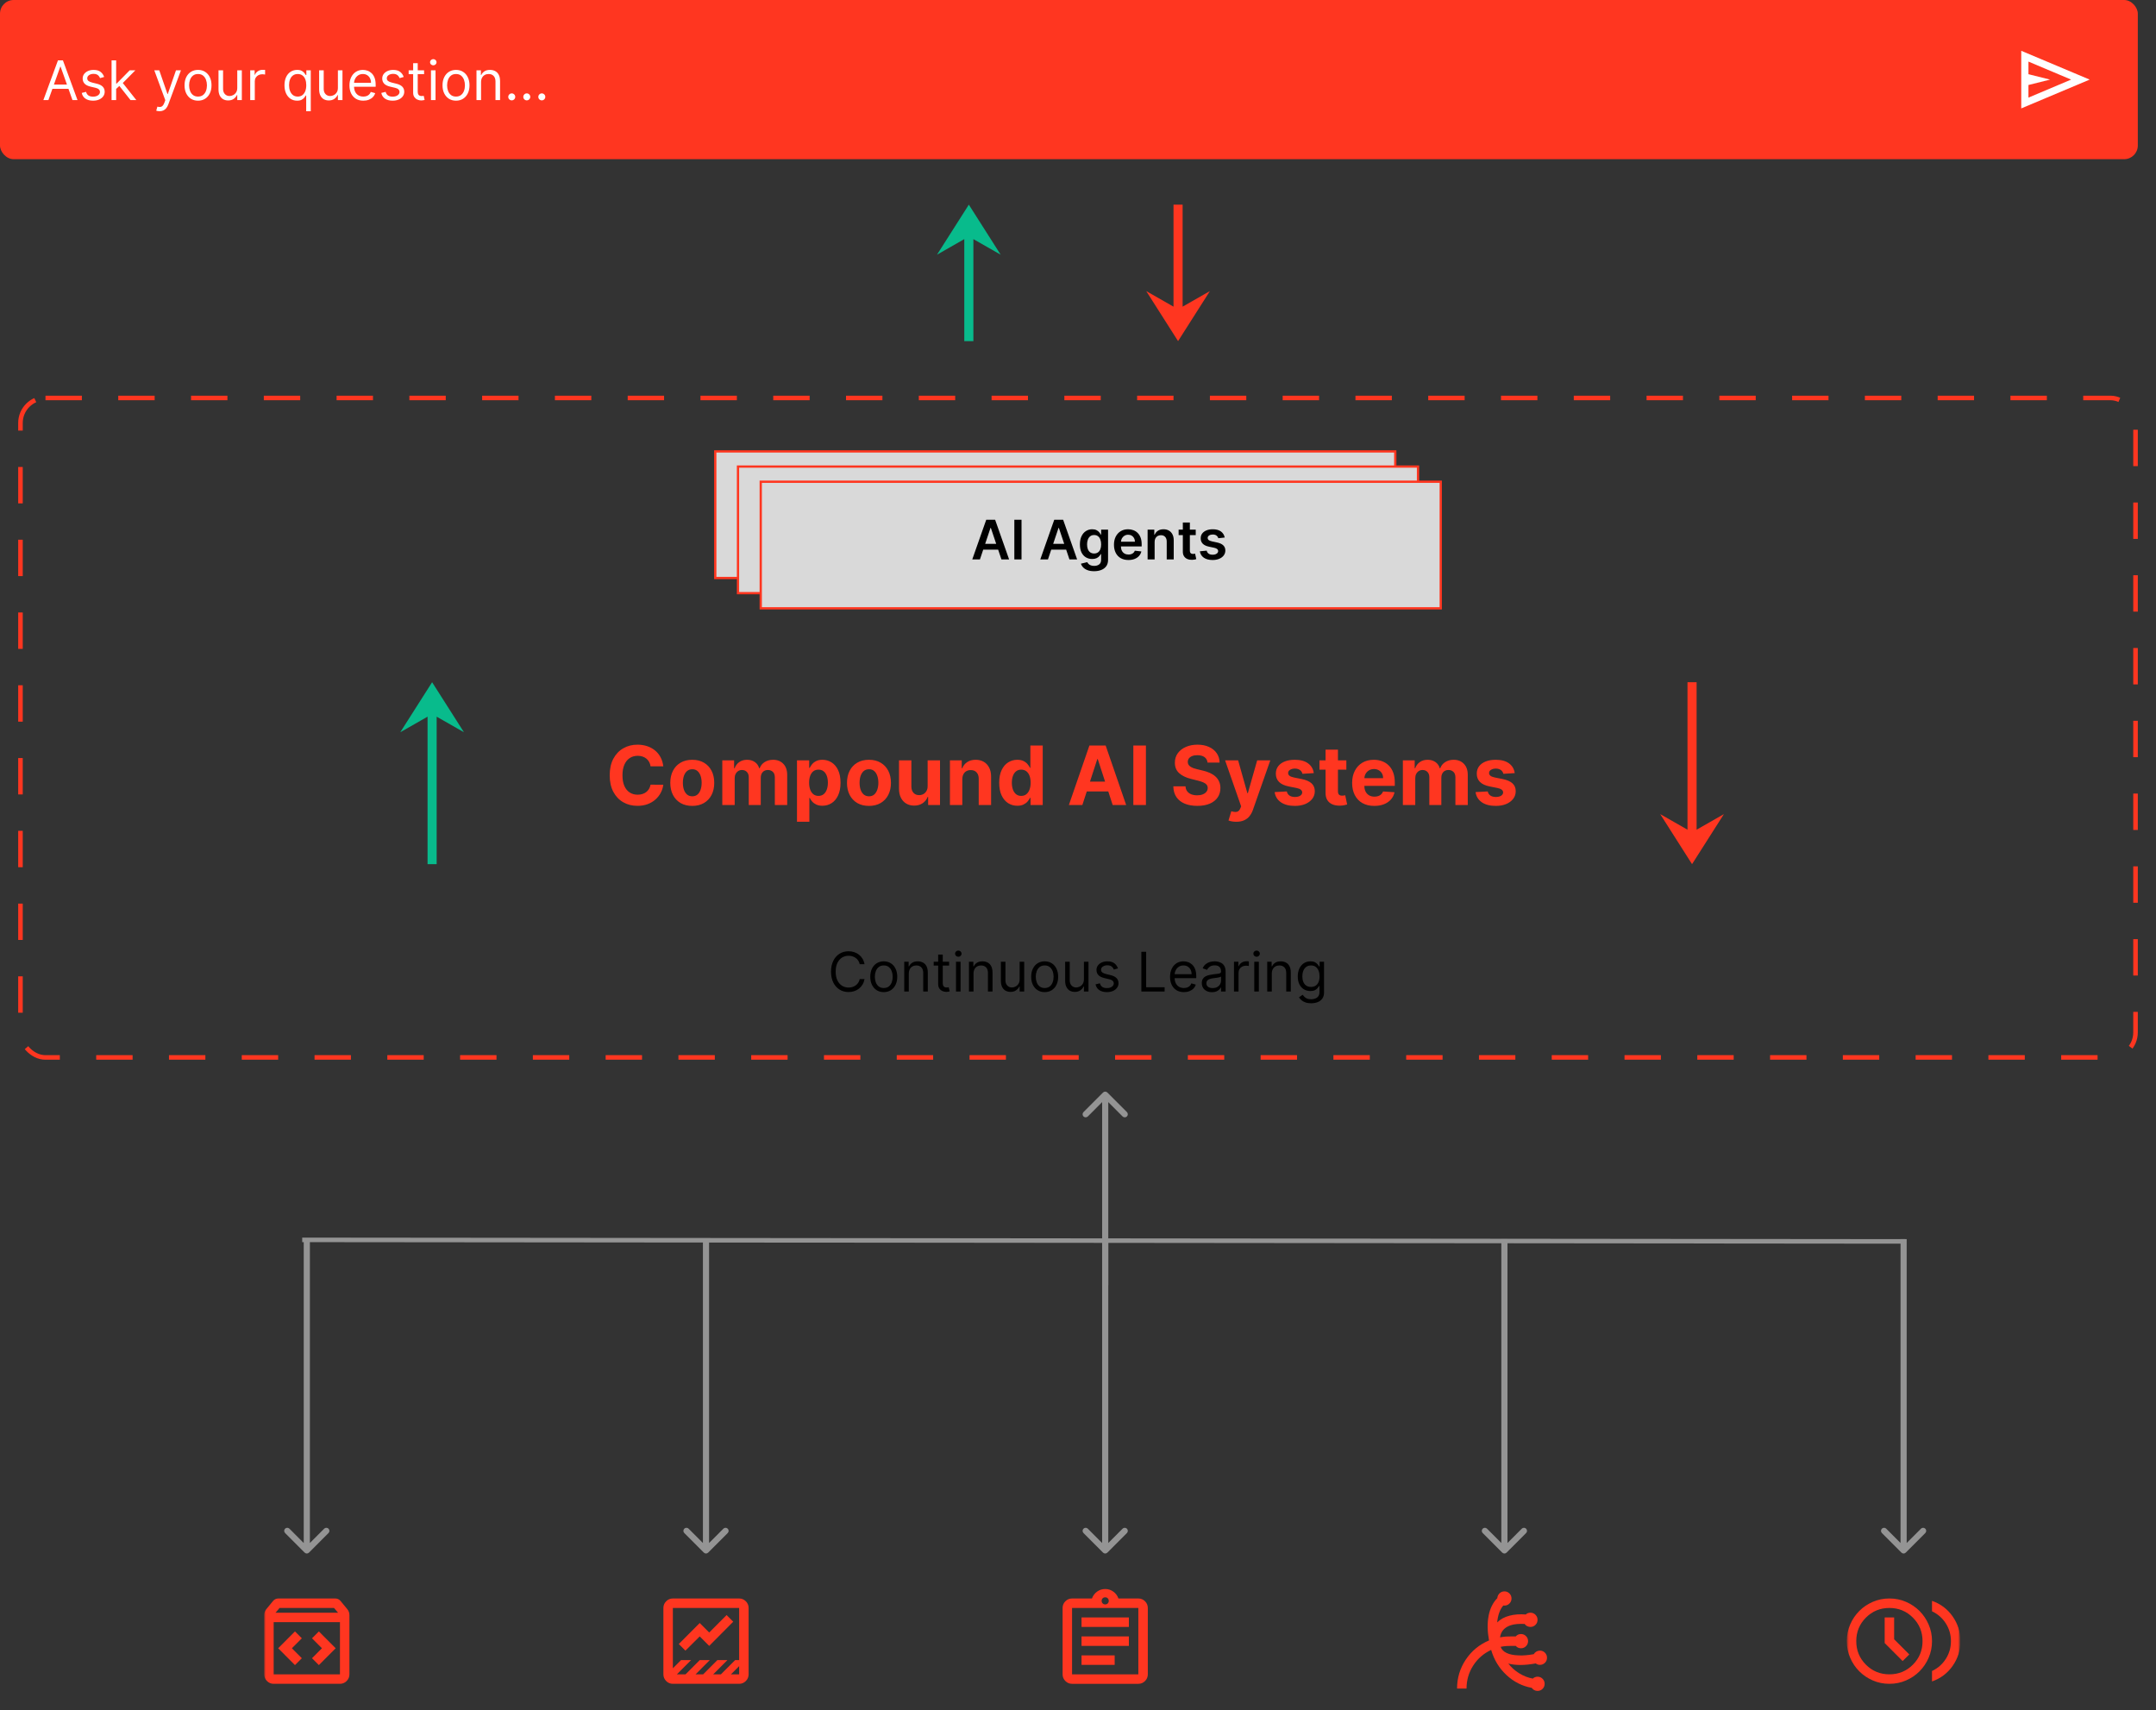 <svg width="474" height="376" viewBox="0 0 474 376" fill="none" xmlns="http://www.w3.org/2000/svg">
<rect x="0" y="0" width="474" height="376" fill="#333333" stroke="none"/>
<g clip-path="url(#clip0_117_953)">
<rect width="470" height="35" rx="3" fill="#FF3620"/>
<path d="M10.645 22H9.537L12.742 13.273H13.833L17.037 22H15.929L13.321 14.653H13.253L10.645 22ZM11.054 18.591H15.52V19.528H11.054V18.591ZM22.897 16.921L21.993 17.176C21.936 17.026 21.853 16.879 21.742 16.737C21.634 16.592 21.486 16.473 21.299 16.379C21.111 16.285 20.871 16.239 20.578 16.239C20.178 16.239 19.844 16.331 19.577 16.516C19.313 16.697 19.181 16.929 19.181 17.21C19.181 17.46 19.272 17.658 19.453 17.803C19.635 17.947 19.919 18.068 20.306 18.165L21.277 18.403C21.863 18.546 22.299 18.763 22.586 19.055C22.872 19.345 23.016 19.719 23.016 20.176C23.016 20.551 22.908 20.886 22.692 21.182C22.479 21.477 22.181 21.71 21.797 21.881C21.414 22.051 20.968 22.136 20.459 22.136C19.791 22.136 19.239 21.991 18.802 21.702C18.364 21.412 18.087 20.989 17.971 20.432L18.925 20.193C19.016 20.546 19.188 20.81 19.441 20.986C19.696 21.162 20.03 21.25 20.442 21.25C20.911 21.25 21.283 21.151 21.559 20.952C21.837 20.75 21.976 20.509 21.976 20.227C21.976 20 21.897 19.81 21.738 19.656C21.578 19.5 21.334 19.384 21.005 19.307L19.914 19.051C19.314 18.909 18.874 18.689 18.593 18.391C18.314 18.09 18.175 17.713 18.175 17.261C18.175 16.892 18.279 16.565 18.486 16.281C18.696 15.997 18.982 15.774 19.343 15.612C19.706 15.45 20.118 15.369 20.578 15.369C21.226 15.369 21.735 15.511 22.104 15.796C22.476 16.079 22.74 16.454 22.897 16.921ZM25.467 19.614L25.45 18.369H25.655L28.518 15.454H29.763L26.712 18.54H26.626L25.467 19.614ZM24.53 22V13.273H25.535V22H24.53ZM28.689 22L26.132 18.761L26.848 18.062L29.967 22H28.689ZM35.08 24.454C34.909 24.454 34.758 24.44 34.624 24.412C34.49 24.386 34.398 24.361 34.347 24.335L34.603 23.449C34.847 23.511 35.063 23.534 35.25 23.517C35.438 23.5 35.604 23.416 35.749 23.266C35.897 23.118 36.032 22.878 36.154 22.546L36.341 22.034L33.921 15.454H35.012L36.819 20.671H36.887L38.694 15.454H39.784L37.006 22.954C36.881 23.293 36.726 23.572 36.541 23.794C36.357 24.018 36.142 24.185 35.898 24.293C35.657 24.401 35.384 24.454 35.08 24.454ZM43.537 22.136C42.946 22.136 42.427 21.996 41.981 21.715C41.538 21.433 41.191 21.04 40.941 20.534C40.694 20.028 40.571 19.438 40.571 18.761C40.571 18.079 40.694 17.484 40.941 16.976C41.191 16.467 41.538 16.072 41.981 15.791C42.427 15.51 42.946 15.369 43.537 15.369C44.127 15.369 44.645 15.51 45.088 15.791C45.534 16.072 45.88 16.467 46.127 16.976C46.377 17.484 46.502 18.079 46.502 18.761C46.502 19.438 46.377 20.028 46.127 20.534C45.88 21.04 45.534 21.433 45.088 21.715C44.645 21.996 44.127 22.136 43.537 22.136ZM43.537 21.233C43.985 21.233 44.355 21.118 44.645 20.888C44.934 20.658 45.149 20.355 45.288 19.98C45.427 19.605 45.497 19.199 45.497 18.761C45.497 18.324 45.427 17.916 45.288 17.538C45.149 17.16 44.934 16.855 44.645 16.622C44.355 16.389 43.985 16.273 43.537 16.273C43.088 16.273 42.718 16.389 42.429 16.622C42.139 16.855 41.924 17.16 41.785 17.538C41.646 17.916 41.576 18.324 41.576 18.761C41.576 19.199 41.646 19.605 41.785 19.98C41.924 20.355 42.139 20.658 42.429 20.888C42.718 21.118 43.088 21.233 43.537 21.233ZM52.163 19.324V15.454H53.168V22H52.163V20.892H52.094C51.941 21.224 51.702 21.507 51.379 21.74C51.055 21.97 50.646 22.085 50.151 22.085C49.742 22.085 49.379 21.996 49.06 21.817C48.742 21.635 48.492 21.362 48.31 20.999C48.129 20.632 48.038 20.171 48.038 19.614V15.454H49.043V19.546C49.043 20.023 49.177 20.403 49.444 20.688C49.714 20.972 50.057 21.114 50.475 21.114C50.725 21.114 50.979 21.05 51.238 20.922C51.499 20.794 51.718 20.598 51.894 20.334C52.073 20.07 52.163 19.733 52.163 19.324ZM55.01 22V15.454H55.982V16.443H56.05C56.169 16.119 56.385 15.857 56.698 15.655C57.01 15.453 57.363 15.352 57.755 15.352C57.828 15.352 57.921 15.354 58.032 15.357C58.142 15.359 58.226 15.364 58.283 15.369V16.392C58.249 16.384 58.171 16.371 58.049 16.354C57.929 16.334 57.803 16.324 57.669 16.324C57.351 16.324 57.067 16.391 56.817 16.524C56.57 16.655 56.374 16.837 56.229 17.07C56.087 17.3 56.016 17.562 56.016 17.858V22H55.01ZM67.316 24.454V20.994H67.231C67.157 21.114 67.052 21.264 66.915 21.446C66.779 21.625 66.585 21.785 66.332 21.928C66.079 22.067 65.742 22.136 65.322 22.136C64.776 22.136 64.295 21.999 63.877 21.723C63.459 21.445 63.133 21.053 62.897 20.547C62.661 20.038 62.543 19.438 62.543 18.744C62.543 18.057 62.661 17.46 62.897 16.954C63.133 16.449 63.461 16.058 63.881 15.783C64.302 15.507 64.788 15.369 65.339 15.369C65.765 15.369 66.102 15.44 66.349 15.582C66.599 15.722 66.789 15.881 66.92 16.06C67.053 16.236 67.157 16.381 67.231 16.494H67.35V15.454H68.322V24.454H67.316ZM65.458 21.233C65.862 21.233 66.202 21.128 66.481 20.918C66.759 20.704 66.971 20.41 67.116 20.035C67.261 19.658 67.333 19.222 67.333 18.727C67.333 18.239 67.262 17.811 67.12 17.445C66.978 17.075 66.768 16.788 66.489 16.584C66.211 16.376 65.867 16.273 65.458 16.273C65.032 16.273 64.677 16.382 64.393 16.601C64.112 16.817 63.9 17.111 63.758 17.483C63.619 17.852 63.549 18.267 63.549 18.727C63.549 19.193 63.62 19.616 63.762 19.997C63.907 20.375 64.12 20.676 64.401 20.901C64.685 21.122 65.038 21.233 65.458 21.233ZM74.288 19.324V15.454H75.293V22H74.288V20.892H74.219C74.066 21.224 73.827 21.507 73.504 21.74C73.18 21.97 72.771 22.085 72.276 22.085C71.867 22.085 71.504 21.996 71.185 21.817C70.867 21.635 70.617 21.362 70.435 20.999C70.254 20.632 70.163 20.171 70.163 19.614V15.454H71.168V19.546C71.168 20.023 71.302 20.403 71.569 20.688C71.839 20.972 72.183 21.114 72.6 21.114C72.85 21.114 73.104 21.05 73.363 20.922C73.624 20.794 73.843 20.598 74.019 20.334C74.198 20.07 74.288 19.733 74.288 19.324ZM79.88 22.136C79.249 22.136 78.705 21.997 78.248 21.719C77.793 21.438 77.442 21.046 77.195 20.543C76.951 20.037 76.829 19.449 76.829 18.778C76.829 18.108 76.951 17.517 77.195 17.006C77.442 16.491 77.786 16.091 78.226 15.804C78.669 15.514 79.186 15.369 79.777 15.369C80.118 15.369 80.455 15.426 80.787 15.54C81.12 15.653 81.422 15.838 81.695 16.094C81.968 16.347 82.185 16.682 82.347 17.099C82.509 17.517 82.59 18.031 82.59 18.642V19.068H77.544V18.199H81.567C81.567 17.829 81.493 17.5 81.346 17.21C81.201 16.921 80.993 16.692 80.723 16.524C80.456 16.357 80.141 16.273 79.777 16.273C79.377 16.273 79.03 16.372 78.738 16.571C78.448 16.767 78.225 17.023 78.069 17.338C77.912 17.653 77.834 17.991 77.834 18.352V18.932C77.834 19.426 77.919 19.845 78.09 20.189C78.263 20.53 78.503 20.79 78.81 20.969C79.117 21.145 79.473 21.233 79.88 21.233C80.144 21.233 80.382 21.196 80.596 21.122C80.811 21.046 80.998 20.932 81.154 20.781C81.31 20.628 81.431 20.438 81.516 20.21L82.488 20.483C82.385 20.812 82.213 21.102 81.972 21.352C81.731 21.599 81.432 21.793 81.077 21.932C80.722 22.068 80.323 22.136 79.88 22.136ZM88.756 16.921L87.853 17.176C87.796 17.026 87.712 16.879 87.601 16.737C87.493 16.592 87.346 16.473 87.158 16.379C86.971 16.285 86.731 16.239 86.438 16.239C86.037 16.239 85.704 16.331 85.436 16.516C85.172 16.697 85.04 16.929 85.04 17.21C85.04 17.46 85.131 17.658 85.313 17.803C85.495 17.947 85.779 18.068 86.165 18.165L87.137 18.403C87.722 18.546 88.158 18.763 88.445 19.055C88.732 19.345 88.875 19.719 88.875 20.176C88.875 20.551 88.767 20.886 88.552 21.182C88.338 21.477 88.04 21.71 87.657 21.881C87.273 22.051 86.827 22.136 86.319 22.136C85.651 22.136 85.098 21.991 84.661 21.702C84.223 21.412 83.946 20.989 83.83 20.432L84.784 20.193C84.875 20.546 85.047 20.81 85.3 20.986C85.556 21.162 85.89 21.25 86.302 21.25C86.77 21.25 87.142 21.151 87.418 20.952C87.696 20.75 87.836 20.509 87.836 20.227C87.836 20 87.756 19.81 87.597 19.656C87.438 19.5 87.194 19.384 86.864 19.307L85.773 19.051C85.174 18.909 84.733 18.689 84.452 18.391C84.174 18.09 84.034 17.713 84.034 17.261C84.034 16.892 84.138 16.565 84.346 16.281C84.556 15.997 84.841 15.774 85.202 15.612C85.566 15.45 85.978 15.369 86.438 15.369C87.086 15.369 87.594 15.511 87.963 15.796C88.336 16.079 88.6 16.454 88.756 16.921ZM93.236 15.454V16.307H89.844V15.454H93.236ZM90.832 13.886H91.838V20.125C91.838 20.409 91.879 20.622 91.962 20.764C92.047 20.903 92.155 20.997 92.285 21.046C92.419 21.091 92.56 21.114 92.707 21.114C92.818 21.114 92.909 21.108 92.98 21.097C93.051 21.082 93.108 21.071 93.151 21.062L93.355 21.966C93.287 21.991 93.192 22.017 93.07 22.043C92.947 22.071 92.793 22.085 92.605 22.085C92.321 22.085 92.043 22.024 91.77 21.902C91.5 21.78 91.276 21.594 91.097 21.344C90.921 21.094 90.832 20.778 90.832 20.398V13.886ZM94.749 22V15.454H95.754V22H94.749ZM95.26 14.364C95.064 14.364 94.895 14.297 94.753 14.163C94.614 14.03 94.544 13.869 94.544 13.682C94.544 13.494 94.614 13.334 94.753 13.2C94.895 13.067 95.064 13 95.26 13C95.456 13 95.624 13.067 95.763 13.2C95.905 13.334 95.976 13.494 95.976 13.682C95.976 13.869 95.905 14.03 95.763 14.163C95.624 14.297 95.456 14.364 95.26 14.364ZM100.255 22.136C99.664 22.136 99.146 21.996 98.7 21.715C98.257 21.433 97.91 21.04 97.66 20.534C97.413 20.028 97.289 19.438 97.289 18.761C97.289 18.079 97.413 17.484 97.66 16.976C97.91 16.467 98.257 16.072 98.7 15.791C99.146 15.51 99.664 15.369 100.255 15.369C100.846 15.369 101.363 15.51 101.806 15.791C102.252 16.072 102.599 16.467 102.846 16.976C103.096 17.484 103.221 18.079 103.221 18.761C103.221 19.438 103.096 20.028 102.846 20.534C102.599 21.04 102.252 21.433 101.806 21.715C101.363 21.996 100.846 22.136 100.255 22.136ZM100.255 21.233C100.704 21.233 101.074 21.118 101.363 20.888C101.653 20.658 101.868 20.355 102.007 19.98C102.146 19.605 102.216 19.199 102.216 18.761C102.216 18.324 102.146 17.916 102.007 17.538C101.868 17.16 101.653 16.855 101.363 16.622C101.074 16.389 100.704 16.273 100.255 16.273C99.806 16.273 99.437 16.389 99.147 16.622C98.858 16.855 98.643 17.16 98.504 17.538C98.365 17.916 98.295 18.324 98.295 18.761C98.295 19.199 98.365 19.605 98.504 19.98C98.643 20.355 98.858 20.658 99.147 20.888C99.437 21.118 99.806 21.233 100.255 21.233ZM105.762 18.062V22H104.756V15.454H105.728V16.477H105.813C105.967 16.145 106.2 15.878 106.512 15.676C106.825 15.472 107.228 15.369 107.722 15.369C108.165 15.369 108.553 15.46 108.886 15.642C109.218 15.821 109.477 16.094 109.661 16.46C109.846 16.824 109.938 17.284 109.938 17.841V22H108.933V17.909C108.933 17.395 108.799 16.994 108.532 16.707C108.265 16.418 107.898 16.273 107.433 16.273C107.112 16.273 106.825 16.342 106.572 16.482C106.322 16.621 106.124 16.824 105.979 17.091C105.835 17.358 105.762 17.682 105.762 18.062ZM112.509 22.068C112.299 22.068 112.118 21.993 111.968 21.842C111.817 21.692 111.742 21.511 111.742 21.301C111.742 21.091 111.817 20.91 111.968 20.76C112.118 20.609 112.299 20.534 112.509 20.534C112.719 20.534 112.9 20.609 113.05 20.76C113.201 20.91 113.276 21.091 113.276 21.301C113.276 21.44 113.24 21.568 113.169 21.685C113.101 21.801 113.009 21.895 112.892 21.966C112.779 22.034 112.651 22.068 112.509 22.068ZM115.814 22.068C115.603 22.068 115.423 21.993 115.272 21.842C115.122 21.692 115.047 21.511 115.047 21.301C115.047 21.091 115.122 20.91 115.272 20.76C115.423 20.609 115.603 20.534 115.814 20.534C116.024 20.534 116.204 20.609 116.355 20.76C116.505 20.91 116.581 21.091 116.581 21.301C116.581 21.44 116.545 21.568 116.474 21.685C116.406 21.801 116.314 21.895 116.197 21.966C116.083 22.034 115.956 22.068 115.814 22.068ZM119.118 22.068C118.908 22.068 118.728 21.993 118.577 21.842C118.426 21.692 118.351 21.511 118.351 21.301C118.351 21.091 118.426 20.91 118.577 20.76C118.728 20.609 118.908 20.534 119.118 20.534C119.328 20.534 119.509 20.609 119.659 20.76C119.81 20.91 119.885 21.091 119.885 21.301C119.885 21.44 119.85 21.568 119.779 21.685C119.711 21.801 119.618 21.895 119.502 21.966C119.388 22.034 119.26 22.068 119.118 22.068Z" fill="white"/>
<mask id="mask0_117_953" style="mask-type:alpha" maskUnits="userSpaceOnUse" x="442" y="8" width="19" height="19">
<rect x="442" y="8" width="19" height="19" fill="#D9D9D9"/>
</mask>
<g mask="url(#mask0_117_953)">
<path d="M444.375 23.835V11.168L459.417 17.501L444.375 23.835ZM445.958 21.46L455.34 17.501L445.958 13.543V16.314L450.708 17.501L445.958 18.689V21.46Z" fill="white"/>
</g>
<rect x="4.5" y="87.5" width="465" height="145" rx="5.5" stroke="#FF3620" stroke-dasharray="8 8"/>
<rect x="157.25" y="99.25" width="149.5" height="27.833" fill="#D9D9D9" stroke="#FF3620" stroke-width="0.5"/>
<rect x="162.25" y="102.583" width="149.5" height="27.833" fill="#D9D9D9" stroke="#FF3620" stroke-width="0.5"/>
<rect x="167.25" y="105.917" width="149.5" height="27.833" fill="#D9D9D9" stroke="#FF3620" stroke-width="0.5"/>
<path d="M215.441 123H213.754L216.826 114.273H218.778L221.855 123H220.167L217.836 116.062H217.768L215.441 123ZM215.497 119.578H220.099V120.848H215.497V119.578ZM224.585 114.273V123H223.004V114.273H224.585ZM230.394 123H228.707L231.779 114.273H233.731L236.808 123H235.12L232.789 116.062H232.721L230.394 123ZM230.45 119.578H235.052V120.848H230.45V119.578ZM240.536 125.591C239.982 125.591 239.507 125.516 239.109 125.365C238.711 125.217 238.391 125.018 238.15 124.768C237.908 124.518 237.741 124.241 237.647 123.938L239.036 123.601C239.099 123.729 239.19 123.855 239.309 123.98C239.428 124.108 239.589 124.213 239.791 124.295C239.995 124.381 240.252 124.423 240.562 124.423C240.999 124.423 241.362 124.317 241.649 124.104C241.935 123.893 242.079 123.547 242.079 123.064V121.824H242.002C241.923 121.983 241.806 122.146 241.653 122.314C241.502 122.482 241.302 122.622 241.052 122.736C240.805 122.849 240.494 122.906 240.119 122.906C239.616 122.906 239.16 122.788 238.751 122.553C238.345 122.314 238.021 121.959 237.779 121.487C237.541 121.013 237.421 120.419 237.421 119.706C237.421 118.987 237.541 118.381 237.779 117.886C238.021 117.389 238.346 117.013 238.755 116.757C239.164 116.499 239.62 116.369 240.123 116.369C240.507 116.369 240.822 116.435 241.069 116.565C241.319 116.693 241.518 116.848 241.666 117.03C241.813 117.209 241.926 117.378 242.002 117.537H242.087V116.455H243.609V123.107C243.609 123.666 243.475 124.129 243.208 124.496C242.941 124.862 242.576 125.136 242.113 125.318C241.65 125.5 241.124 125.591 240.536 125.591ZM240.549 121.696C240.876 121.696 241.154 121.616 241.384 121.457C241.614 121.298 241.789 121.07 241.908 120.771C242.028 120.473 242.087 120.115 242.087 119.697C242.087 119.286 242.028 118.925 241.908 118.615C241.792 118.305 241.619 118.065 241.389 117.895C241.161 117.722 240.882 117.635 240.549 117.635C240.205 117.635 239.918 117.724 239.688 117.903C239.458 118.082 239.285 118.328 239.168 118.641C239.052 118.95 238.994 119.303 238.994 119.697C238.994 120.098 239.052 120.449 239.168 120.75C239.288 121.048 239.462 121.281 239.693 121.449C239.926 121.614 240.211 121.696 240.549 121.696ZM248.087 123.128C247.431 123.128 246.864 122.991 246.387 122.719C245.913 122.443 245.548 122.054 245.292 121.551C245.036 121.045 244.908 120.45 244.908 119.766C244.908 119.092 245.036 118.501 245.292 117.993C245.551 117.482 245.911 117.084 246.374 116.8C246.837 116.513 247.382 116.369 248.007 116.369C248.41 116.369 248.791 116.435 249.149 116.565C249.509 116.693 249.828 116.892 250.103 117.162C250.382 117.432 250.6 117.776 250.759 118.193C250.918 118.608 250.998 119.102 250.998 119.676V120.149H245.633V119.109H249.519C249.516 118.814 249.453 118.551 249.328 118.321C249.203 118.088 249.028 117.905 248.803 117.771C248.582 117.638 248.323 117.571 248.028 117.571C247.712 117.571 247.435 117.648 247.197 117.801C246.958 117.952 246.772 118.151 246.639 118.398C246.508 118.642 246.441 118.911 246.438 119.203V120.111C246.438 120.491 246.508 120.818 246.647 121.091C246.786 121.361 246.981 121.568 247.231 121.713C247.481 121.855 247.774 121.926 248.109 121.926C248.333 121.926 248.536 121.895 248.718 121.832C248.9 121.767 249.058 121.672 249.191 121.547C249.325 121.422 249.426 121.267 249.494 121.082L250.934 121.244C250.843 121.625 250.67 121.957 250.414 122.241C250.161 122.523 249.837 122.741 249.443 122.898C249.048 123.051 248.596 123.128 248.087 123.128ZM253.846 119.165V123H252.303V116.455H253.777V117.567H253.854C254.005 117.2 254.245 116.909 254.574 116.693C254.907 116.477 255.317 116.369 255.806 116.369C256.258 116.369 256.651 116.466 256.986 116.659C257.324 116.852 257.586 117.132 257.77 117.499C257.958 117.865 258.05 118.31 258.047 118.832V123H256.505V119.071C256.505 118.634 256.391 118.291 256.164 118.044C255.939 117.797 255.628 117.673 255.231 117.673C254.961 117.673 254.721 117.733 254.51 117.852C254.303 117.969 254.14 118.138 254.02 118.359C253.904 118.581 253.846 118.849 253.846 119.165ZM262.884 116.455V117.648H259.121V116.455H262.884ZM260.05 114.886H261.593V121.031C261.593 121.239 261.624 121.398 261.687 121.509C261.752 121.616 261.837 121.69 261.942 121.73C262.047 121.77 262.164 121.79 262.292 121.79C262.388 121.79 262.476 121.783 262.556 121.768C262.638 121.754 262.701 121.741 262.743 121.73L263.003 122.936C262.921 122.964 262.803 122.996 262.65 123.03C262.499 123.064 262.314 123.084 262.096 123.089C261.709 123.101 261.361 123.043 261.052 122.915C260.742 122.784 260.496 122.582 260.314 122.31C260.135 122.037 260.047 121.696 260.05 121.287V114.886ZM269.254 118.185L267.847 118.338C267.808 118.196 267.738 118.062 267.639 117.938C267.542 117.812 267.411 117.712 267.247 117.635C267.082 117.558 266.88 117.52 266.641 117.52C266.32 117.52 266.051 117.589 265.832 117.729C265.616 117.868 265.509 118.048 265.512 118.27C265.509 118.46 265.579 118.615 265.721 118.734C265.866 118.854 266.105 118.952 266.437 119.028L267.553 119.267C268.173 119.401 268.633 119.612 268.934 119.902C269.238 120.192 269.391 120.571 269.394 121.04C269.391 121.452 269.271 121.815 269.032 122.131C268.796 122.443 268.468 122.687 268.048 122.864C267.627 123.04 267.144 123.128 266.599 123.128C265.798 123.128 265.153 122.96 264.664 122.625C264.176 122.287 263.884 121.817 263.791 121.214L265.295 121.07C265.363 121.365 265.508 121.588 265.73 121.739C265.951 121.889 266.239 121.964 266.595 121.964C266.961 121.964 267.255 121.889 267.477 121.739C267.701 121.588 267.813 121.402 267.813 121.18C267.813 120.993 267.741 120.838 267.596 120.716C267.454 120.594 267.232 120.5 266.931 120.435L265.815 120.2C265.187 120.07 264.722 119.849 264.421 119.54C264.12 119.227 263.971 118.832 263.974 118.355C263.971 117.952 264.08 117.602 264.302 117.307C264.526 117.009 264.837 116.778 265.235 116.616C265.636 116.452 266.097 116.369 266.62 116.369C267.387 116.369 267.991 116.533 268.431 116.859C268.874 117.186 269.149 117.628 269.254 118.185Z" fill="black"/>
<path d="M102 161L96 157.575V190H94V157.575L88 161L95 150L102 161Z" fill="#08BB8C"/>
<path d="M145.826 168.492H143.026C142.975 168.13 142.871 167.808 142.713 167.527C142.555 167.241 142.353 166.999 142.106 166.798C141.859 166.598 141.573 166.445 141.249 166.338C140.93 166.232 140.582 166.178 140.207 166.178C139.53 166.178 138.94 166.347 138.437 166.683C137.934 167.016 137.544 167.501 137.267 168.141C136.99 168.776 136.851 169.547 136.851 170.455C136.851 171.388 136.99 172.172 137.267 172.807C137.548 173.442 137.94 173.921 138.443 174.245C138.946 174.569 139.528 174.731 140.188 174.731C140.559 174.731 140.902 174.682 141.217 174.584C141.537 174.486 141.82 174.343 142.067 174.156C142.315 173.964 142.519 173.732 142.681 173.459C142.847 173.186 142.962 172.875 143.026 172.526L145.826 172.538C145.753 173.139 145.572 173.719 145.283 174.277C144.997 174.831 144.611 175.327 144.126 175.766C143.644 176.201 143.069 176.546 142.4 176.802C141.735 177.053 140.983 177.179 140.143 177.179C138.976 177.179 137.932 176.915 137.011 176.386C136.095 175.858 135.371 175.093 134.838 174.092C134.31 173.09 134.045 171.878 134.045 170.455C134.045 169.027 134.314 167.812 134.851 166.811C135.388 165.81 136.116 165.047 137.037 164.523C137.957 163.994 138.993 163.73 140.143 163.73C140.902 163.73 141.605 163.837 142.253 164.05C142.905 164.263 143.482 164.574 143.985 164.983C144.488 165.388 144.897 165.884 145.212 166.472C145.532 167.06 145.736 167.734 145.826 168.492ZM152.196 177.192C151.203 177.192 150.344 176.981 149.62 176.559C148.899 176.133 148.343 175.54 147.951 174.782C147.559 174.019 147.363 173.135 147.363 172.129C147.363 171.115 147.559 170.229 147.951 169.47C148.343 168.707 148.899 168.115 149.62 167.693C150.344 167.267 151.203 167.054 152.196 167.054C153.188 167.054 154.045 167.267 154.765 167.693C155.49 168.115 156.048 168.707 156.44 169.47C156.832 170.229 157.028 171.115 157.028 172.129C157.028 173.135 156.832 174.019 156.44 174.782C156.048 175.54 155.49 176.133 154.765 176.559C154.045 176.981 153.188 177.192 152.196 177.192ZM152.208 175.082C152.66 175.082 153.037 174.955 153.34 174.699C153.642 174.439 153.87 174.085 154.024 173.638C154.181 173.19 154.26 172.681 154.26 172.11C154.26 171.539 154.181 171.03 154.024 170.582C153.87 170.135 153.642 169.781 153.34 169.521C153.037 169.261 152.66 169.131 152.208 169.131C151.752 169.131 151.369 169.261 151.058 169.521C150.751 169.781 150.519 170.135 150.361 170.582C150.208 171.03 150.131 171.539 150.131 172.11C150.131 172.681 150.208 173.19 150.361 173.638C150.519 174.085 150.751 174.439 151.058 174.699C151.369 174.955 151.752 175.082 152.208 175.082ZM158.799 177V167.182H161.394V168.914H161.509C161.713 168.339 162.054 167.885 162.532 167.553C163.009 167.22 163.58 167.054 164.245 167.054C164.918 167.054 165.491 167.222 165.964 167.559C166.437 167.891 166.752 168.343 166.91 168.914H167.012C167.213 168.352 167.575 167.902 168.099 167.565C168.627 167.224 169.252 167.054 169.972 167.054C170.888 167.054 171.632 167.346 172.203 167.93C172.778 168.509 173.066 169.332 173.066 170.397V177H170.349V170.934C170.349 170.388 170.204 169.979 169.914 169.707C169.625 169.434 169.262 169.298 168.828 169.298C168.333 169.298 167.948 169.455 167.671 169.771C167.394 170.082 167.255 170.493 167.255 171.004V177H164.615V170.876C164.615 170.395 164.477 170.011 164.2 169.726C163.927 169.44 163.567 169.298 163.12 169.298C162.817 169.298 162.544 169.374 162.301 169.528C162.063 169.677 161.873 169.888 161.733 170.161C161.592 170.429 161.522 170.744 161.522 171.107V177H158.799ZM175.217 180.682V167.182H177.901V168.831H178.023C178.142 168.567 178.315 168.298 178.54 168.026C178.771 167.749 179.069 167.518 179.435 167.335C179.806 167.148 180.266 167.054 180.816 167.054C181.532 167.054 182.192 167.241 182.797 167.616C183.403 167.987 183.886 168.548 184.248 169.298C184.611 170.043 184.792 170.979 184.792 172.104C184.792 173.199 184.615 174.124 184.261 174.878C183.912 175.628 183.435 176.197 182.829 176.585C182.229 176.968 181.555 177.16 180.81 177.16C180.281 177.16 179.832 177.072 179.461 176.898C179.094 176.723 178.794 176.504 178.56 176.239C178.325 175.971 178.146 175.7 178.023 175.428H177.94V180.682H175.217ZM177.882 172.091C177.882 172.675 177.963 173.184 178.125 173.619C178.287 174.053 178.521 174.392 178.828 174.635C179.135 174.874 179.508 174.993 179.947 174.993C180.39 174.993 180.765 174.871 181.072 174.629C181.378 174.381 181.611 174.04 181.768 173.606C181.93 173.167 182.011 172.662 182.011 172.091C182.011 171.524 181.932 171.026 181.775 170.595C181.617 170.165 181.385 169.828 181.078 169.585C180.771 169.342 180.394 169.221 179.947 169.221C179.503 169.221 179.128 169.338 178.822 169.572C178.519 169.807 178.287 170.139 178.125 170.57C177.963 171 177.882 171.507 177.882 172.091ZM191.043 177.192C190.05 177.192 189.192 176.981 188.467 176.559C187.747 176.133 187.191 175.54 186.799 174.782C186.407 174.019 186.211 173.135 186.211 172.129C186.211 171.115 186.407 170.229 186.799 169.47C187.191 168.707 187.747 168.115 188.467 167.693C189.192 167.267 190.05 167.054 191.043 167.054C192.036 167.054 192.893 167.267 193.613 167.693C194.337 168.115 194.896 168.707 195.288 169.47C195.68 170.229 195.876 171.115 195.876 172.129C195.876 173.135 195.68 174.019 195.288 174.782C194.896 175.54 194.337 176.133 193.613 176.559C192.893 176.981 192.036 177.192 191.043 177.192ZM191.056 175.082C191.508 175.082 191.885 174.955 192.187 174.699C192.49 174.439 192.718 174.085 192.871 173.638C193.029 173.19 193.108 172.681 193.108 172.11C193.108 171.539 193.029 171.03 192.871 170.582C192.718 170.135 192.49 169.781 192.187 169.521C191.885 169.261 191.508 169.131 191.056 169.131C190.6 169.131 190.217 169.261 189.905 169.521C189.599 169.781 189.366 170.135 189.209 170.582C189.055 171.03 188.979 171.539 188.979 172.11C188.979 172.681 189.055 173.19 189.209 173.638C189.366 174.085 189.599 174.439 189.905 174.699C190.217 174.955 190.6 175.082 191.056 175.082ZM203.942 172.82V167.182H206.665V177H204.051V175.217H203.949C203.727 175.792 203.359 176.254 202.843 176.604C202.332 176.953 201.707 177.128 200.97 177.128C200.314 177.128 199.736 176.979 199.238 176.68C198.739 176.382 198.349 175.958 198.068 175.408C197.791 174.859 197.65 174.2 197.646 173.433V167.182H200.369V172.947C200.373 173.527 200.529 173.985 200.836 174.322C201.143 174.658 201.554 174.827 202.07 174.827C202.398 174.827 202.704 174.752 202.99 174.603C203.275 174.45 203.506 174.224 203.68 173.925C203.859 173.627 203.947 173.259 203.942 172.82ZM211.566 171.324V177H208.843V167.182H211.439V168.914H211.554C211.771 168.343 212.135 167.891 212.647 167.559C213.158 167.222 213.778 167.054 214.507 167.054C215.189 167.054 215.783 167.203 216.29 167.501C216.797 167.8 217.191 168.226 217.473 168.78C217.754 169.33 217.895 169.986 217.895 170.749V177H215.172V171.234C215.176 170.634 215.022 170.165 214.711 169.828C214.4 169.487 213.972 169.317 213.427 169.317C213.06 169.317 212.736 169.396 212.455 169.553C212.178 169.711 211.961 169.941 211.803 170.244C211.65 170.542 211.571 170.902 211.566 171.324ZM223.659 177.16C222.913 177.16 222.237 176.968 221.632 176.585C221.032 176.197 220.554 175.628 220.201 174.878C219.851 174.124 219.676 173.199 219.676 172.104C219.676 170.979 219.858 170.043 220.22 169.298C220.582 168.548 221.063 167.987 221.664 167.616C222.269 167.241 222.932 167.054 223.652 167.054C224.202 167.054 224.66 167.148 225.027 167.335C225.397 167.518 225.696 167.749 225.921 168.026C226.152 168.298 226.326 168.567 226.446 168.831H226.529V163.909H229.245V177H226.561V175.428H226.446C226.318 175.7 226.137 175.971 225.902 176.239C225.672 176.504 225.372 176.723 225.001 176.898C224.634 177.072 224.187 177.16 223.659 177.16ZM224.522 174.993C224.96 174.993 225.331 174.874 225.634 174.635C225.941 174.392 226.175 174.053 226.337 173.619C226.503 173.184 226.586 172.675 226.586 172.091C226.586 171.507 226.505 171 226.343 170.57C226.181 170.139 225.947 169.807 225.64 169.572C225.333 169.338 224.96 169.221 224.522 169.221C224.074 169.221 223.697 169.342 223.39 169.585C223.083 169.828 222.851 170.165 222.693 170.595C222.536 171.026 222.457 171.524 222.457 172.091C222.457 172.662 222.536 173.167 222.693 173.606C222.855 174.04 223.088 174.381 223.39 174.629C223.697 174.871 224.074 174.993 224.522 174.993ZM237.958 177H234.992L239.511 163.909H243.078L247.59 177H244.625L241.345 166.901H241.243L237.958 177ZM237.772 171.854H244.778V174.015H237.772V171.854ZM251.934 163.909V177H249.166V163.909H251.934ZM265.479 167.674C265.427 167.158 265.208 166.758 264.82 166.472C264.432 166.187 263.906 166.044 263.241 166.044C262.79 166.044 262.408 166.108 262.097 166.236C261.786 166.359 261.547 166.532 261.381 166.754C261.219 166.975 261.138 167.227 261.138 167.508C261.13 167.742 261.179 167.947 261.285 168.121C261.396 168.296 261.547 168.447 261.739 168.575C261.931 168.699 262.153 168.808 262.404 168.901C262.655 168.991 262.924 169.067 263.209 169.131L264.386 169.413C264.957 169.54 265.481 169.711 265.958 169.924C266.435 170.137 266.849 170.399 267.198 170.71C267.547 171.021 267.818 171.388 268.01 171.81C268.206 172.232 268.306 172.715 268.31 173.261C268.306 174.062 268.101 174.756 267.697 175.344C267.296 175.928 266.717 176.382 265.958 176.706C265.204 177.026 264.294 177.185 263.229 177.185C262.172 177.185 261.251 177.023 260.467 176.7C259.687 176.376 259.078 175.896 258.639 175.261C258.204 174.622 257.976 173.832 257.955 172.89H260.633C260.663 173.329 260.789 173.695 261.011 173.989C261.236 174.279 261.537 174.499 261.912 174.648C262.291 174.793 262.719 174.865 263.197 174.865C263.665 174.865 264.072 174.797 264.418 174.661C264.767 174.524 265.038 174.335 265.229 174.092C265.421 173.849 265.517 173.57 265.517 173.254C265.517 172.96 265.43 172.713 265.255 172.513C265.084 172.312 264.833 172.142 264.501 172.001C264.172 171.861 263.77 171.733 263.293 171.618L261.867 171.26C260.763 170.991 259.892 170.572 259.253 170.001C258.614 169.43 258.296 168.661 258.3 167.693C258.296 166.901 258.507 166.208 258.933 165.616C259.364 165.023 259.954 164.561 260.704 164.229C261.454 163.896 262.306 163.73 263.261 163.73C264.232 163.73 265.08 163.896 265.805 164.229C266.533 164.561 267.1 165.023 267.505 165.616C267.91 166.208 268.119 166.894 268.131 167.674H265.479ZM271.802 180.682C271.457 180.682 271.133 180.654 270.83 180.599C270.532 180.548 270.285 180.482 270.089 180.401L270.703 178.368C271.022 178.466 271.31 178.519 271.565 178.528C271.825 178.536 272.049 178.477 272.237 178.349C272.428 178.221 272.584 178.004 272.703 177.697L272.863 177.281L269.341 167.182H272.205L274.237 174.392H274.34L276.391 167.182H279.274L275.458 178.061C275.275 178.589 275.026 179.05 274.71 179.442C274.399 179.838 274.005 180.143 273.528 180.356C273.051 180.573 272.475 180.682 271.802 180.682ZM288.837 169.982L286.344 170.135C286.301 169.922 286.21 169.73 286.069 169.56C285.928 169.385 285.743 169.246 285.513 169.144C285.287 169.038 285.016 168.984 284.701 168.984C284.279 168.984 283.923 169.074 283.634 169.253C283.344 169.428 283.199 169.662 283.199 169.956C283.199 170.19 283.293 170.388 283.48 170.55C283.668 170.712 283.989 170.842 284.445 170.94L286.222 171.298C287.177 171.494 287.889 171.81 288.357 172.244C288.826 172.679 289.06 173.25 289.06 173.957C289.06 174.601 288.871 175.165 288.492 175.651C288.117 176.137 287.601 176.516 286.945 176.789C286.293 177.058 285.541 177.192 284.688 177.192C283.389 177.192 282.353 176.921 281.582 176.38C280.815 175.835 280.365 175.093 280.233 174.156L282.911 174.015C282.992 174.411 283.188 174.714 283.499 174.923C283.81 175.127 284.209 175.229 284.695 175.229C285.172 175.229 285.555 175.138 285.845 174.955C286.139 174.767 286.288 174.526 286.293 174.232C286.288 173.985 286.184 173.783 285.979 173.625C285.775 173.463 285.46 173.339 285.033 173.254L283.333 172.915C282.374 172.724 281.661 172.391 281.192 171.918C280.727 171.445 280.495 170.842 280.495 170.109C280.495 169.479 280.666 168.935 281.006 168.479C281.352 168.023 281.835 167.672 282.457 167.425C283.084 167.178 283.817 167.054 284.656 167.054C285.896 167.054 286.872 167.316 287.584 167.84C288.3 168.364 288.717 169.078 288.837 169.982ZM295.997 167.182V169.227H290.085V167.182H295.997ZM291.427 164.83H294.15V173.983C294.15 174.234 294.188 174.43 294.265 174.571C294.342 174.707 294.448 174.803 294.585 174.859C294.725 174.914 294.887 174.942 295.071 174.942C295.198 174.942 295.326 174.931 295.454 174.91C295.582 174.884 295.68 174.865 295.748 174.852L296.176 176.879C296.04 176.921 295.848 176.97 295.601 177.026C295.354 177.085 295.054 177.121 294.7 177.134C294.044 177.16 293.468 177.072 292.974 176.872C292.484 176.672 292.103 176.361 291.83 175.939C291.557 175.517 291.423 174.984 291.427 174.341V164.83ZM302.14 177.192C301.13 177.192 300.261 176.987 299.532 176.578C298.808 176.165 298.25 175.581 297.858 174.827C297.465 174.068 297.269 173.171 297.269 172.136C297.269 171.126 297.465 170.239 297.858 169.477C298.25 168.714 298.801 168.119 299.513 167.693C300.229 167.267 301.068 167.054 302.032 167.054C302.679 167.054 303.282 167.158 303.84 167.367C304.403 167.572 304.893 167.881 305.311 168.294C305.733 168.707 306.061 169.227 306.295 169.854C306.529 170.476 306.647 171.205 306.647 172.04V172.788H298.356V171.1H304.083C304.083 170.708 303.998 170.361 303.828 170.058C303.657 169.756 303.421 169.519 303.118 169.349C302.82 169.174 302.473 169.087 302.076 169.087C301.663 169.087 301.296 169.183 300.977 169.374C300.661 169.562 300.414 169.815 300.235 170.135C300.056 170.45 299.965 170.802 299.96 171.19V172.794C299.96 173.28 300.05 173.7 300.229 174.053C300.412 174.407 300.67 174.68 301.002 174.871C301.335 175.063 301.729 175.159 302.185 175.159C302.487 175.159 302.764 175.116 303.016 175.031C303.267 174.946 303.483 174.818 303.661 174.648C303.84 174.477 303.977 174.268 304.071 174.021L306.589 174.188C306.461 174.793 306.199 175.321 305.803 175.773C305.411 176.22 304.904 176.57 304.282 176.821C303.664 177.068 302.95 177.192 302.14 177.192ZM308.424 177V167.182H311.019V168.914H311.134C311.338 168.339 311.679 167.885 312.157 167.553C312.634 167.22 313.205 167.054 313.87 167.054C314.543 167.054 315.116 167.222 315.589 167.559C316.062 167.891 316.377 168.343 316.535 168.914H316.637C316.838 168.352 317.2 167.902 317.724 167.565C318.252 167.224 318.877 167.054 319.597 167.054C320.513 167.054 321.257 167.346 321.828 167.93C322.403 168.509 322.691 169.332 322.691 170.397V177H319.974V170.934C319.974 170.388 319.829 169.979 319.539 169.707C319.25 169.434 318.887 169.298 318.453 169.298C317.958 169.298 317.573 169.455 317.296 169.771C317.019 170.082 316.88 170.493 316.88 171.004V177H314.24V170.876C314.24 170.395 314.102 170.011 313.825 169.726C313.552 169.44 313.192 169.298 312.745 169.298C312.442 169.298 312.169 169.374 311.926 169.528C311.688 169.677 311.498 169.888 311.358 170.161C311.217 170.429 311.147 170.744 311.147 171.107V177H308.424ZM333.011 169.982L330.518 170.135C330.475 169.922 330.383 169.73 330.243 169.56C330.102 169.385 329.917 169.246 329.687 169.144C329.461 169.038 329.19 168.984 328.875 168.984C328.453 168.984 328.097 169.074 327.807 169.253C327.518 169.428 327.373 169.662 327.373 169.956C327.373 170.19 327.467 170.388 327.654 170.55C327.842 170.712 328.163 170.842 328.619 170.94L330.396 171.298C331.351 171.494 332.062 171.81 332.531 172.244C333 172.679 333.234 173.25 333.234 173.957C333.234 174.601 333.045 175.165 332.665 175.651C332.29 176.137 331.775 176.516 331.119 176.789C330.467 177.058 329.714 177.192 328.862 177.192C327.562 177.192 326.527 176.921 325.756 176.38C324.989 175.835 324.539 175.093 324.407 174.156L327.085 174.015C327.166 174.411 327.362 174.714 327.673 174.923C327.984 175.127 328.383 175.229 328.869 175.229C329.346 175.229 329.729 175.138 330.019 174.955C330.313 174.767 330.462 174.526 330.467 174.232C330.462 173.985 330.358 173.783 330.153 173.625C329.949 173.463 329.633 173.339 329.207 173.254L327.507 172.915C326.548 172.724 325.834 172.391 325.366 171.918C324.901 171.445 324.669 170.842 324.669 170.109C324.669 169.479 324.839 168.935 325.18 168.479C325.525 168.023 326.009 167.672 326.631 167.425C327.258 167.178 327.991 167.054 328.83 167.054C330.07 167.054 331.046 167.316 331.758 167.84C332.474 168.364 332.891 169.078 333.011 169.982Z" fill="#FF3620"/>
<path d="M379 179L373 182.425V150H371V182.425L365 179L372 190L379 179Z" fill="#FF3620"/>
<path d="M190.066 212H189.009C188.947 211.696 188.837 211.429 188.681 211.199C188.528 210.969 188.34 210.776 188.118 210.619C187.9 210.46 187.657 210.341 187.39 210.261C187.123 210.182 186.844 210.142 186.555 210.142C186.026 210.142 185.547 210.276 185.118 210.543C184.692 210.81 184.353 211.203 184.1 211.723C183.85 212.243 183.725 212.881 183.725 213.636C183.725 214.392 183.85 215.03 184.1 215.55C184.353 216.07 184.692 216.463 185.118 216.73C185.547 216.997 186.026 217.131 186.555 217.131C186.844 217.131 187.123 217.091 187.39 217.011C187.657 216.932 187.9 216.814 188.118 216.658C188.34 216.499 188.528 216.304 188.681 216.074C188.837 215.841 188.947 215.574 189.009 215.273H190.066C189.986 215.719 189.841 216.118 189.631 216.47C189.421 216.822 189.16 217.122 188.847 217.369C188.535 217.614 188.184 217.8 187.795 217.928C187.408 218.055 186.995 218.119 186.555 218.119C185.81 218.119 185.148 217.938 184.569 217.574C183.989 217.21 183.533 216.693 183.201 216.023C182.868 215.352 182.702 214.557 182.702 213.636C182.702 212.716 182.868 211.92 183.201 211.25C183.533 210.58 183.989 210.062 184.569 209.699C185.148 209.335 185.81 209.153 186.555 209.153C186.995 209.153 187.408 209.217 187.795 209.345C188.184 209.473 188.535 209.661 188.847 209.908C189.16 210.152 189.421 210.45 189.631 210.803C189.841 211.152 189.986 211.551 190.066 212ZM194.296 218.136C193.705 218.136 193.187 217.996 192.741 217.714C192.298 217.433 191.951 217.04 191.701 216.534C191.454 216.028 191.33 215.437 191.33 214.761C191.33 214.08 191.454 213.484 191.701 212.976C191.951 212.467 192.298 212.072 192.741 211.791C193.187 211.51 193.705 211.369 194.296 211.369C194.887 211.369 195.404 211.51 195.847 211.791C196.294 212.072 196.64 212.467 196.887 212.976C197.137 213.484 197.262 214.08 197.262 214.761C197.262 215.437 197.137 216.028 196.887 216.534C196.64 217.04 196.294 217.433 195.847 217.714C195.404 217.996 194.887 218.136 194.296 218.136ZM194.296 217.233C194.745 217.233 195.115 217.118 195.404 216.888C195.694 216.658 195.909 216.355 196.048 215.98C196.187 215.605 196.257 215.199 196.257 214.761C196.257 214.324 196.187 213.916 196.048 213.538C195.909 213.161 195.694 212.855 195.404 212.622C195.115 212.389 194.745 212.273 194.296 212.273C193.847 212.273 193.478 212.389 193.188 212.622C192.899 212.855 192.684 213.161 192.545 213.538C192.406 213.916 192.336 214.324 192.336 214.761C192.336 215.199 192.406 215.605 192.545 215.98C192.684 216.355 192.899 216.658 193.188 216.888C193.478 217.118 193.847 217.233 194.296 217.233ZM199.803 214.062V218H198.797V211.455H199.769V212.477H199.854C200.008 212.145 200.241 211.878 200.553 211.676C200.866 211.472 201.269 211.369 201.763 211.369C202.206 211.369 202.594 211.46 202.927 211.642C203.259 211.821 203.518 212.094 203.702 212.46C203.887 212.824 203.979 213.284 203.979 213.841V218H202.974V213.909C202.974 213.395 202.84 212.994 202.573 212.707C202.306 212.418 201.939 212.273 201.474 212.273C201.153 212.273 200.866 212.342 200.613 212.482C200.363 212.621 200.165 212.824 200.02 213.091C199.876 213.358 199.803 213.682 199.803 214.062ZM208.664 211.455V212.307H205.271V211.455H208.664ZM206.26 209.886H207.266V216.125C207.266 216.409 207.307 216.622 207.389 216.764C207.475 216.903 207.583 216.997 207.713 217.045C207.847 217.091 207.987 217.114 208.135 217.114C208.246 217.114 208.337 217.108 208.408 217.097C208.479 217.082 208.536 217.071 208.578 217.062L208.783 217.966C208.715 217.991 208.619 218.017 208.497 218.043C208.375 218.071 208.22 218.085 208.033 218.085C207.749 218.085 207.47 218.024 207.198 217.902C206.928 217.78 206.703 217.594 206.524 217.344C206.348 217.094 206.26 216.778 206.26 216.398V209.886ZM210.176 218V211.455H211.182V218H210.176ZM210.688 210.364C210.492 210.364 210.323 210.297 210.181 210.163C210.041 210.03 209.972 209.869 209.972 209.682C209.972 209.494 210.041 209.334 210.181 209.2C210.323 209.067 210.492 209 210.688 209C210.884 209 211.051 209.067 211.191 209.2C211.333 209.334 211.404 209.494 211.404 209.682C211.404 209.869 211.333 210.03 211.191 210.163C211.051 210.297 210.884 210.364 210.688 210.364ZM214.03 214.062V218H213.024V211.455H213.996V212.477H214.081C214.234 212.145 214.467 211.878 214.78 211.676C215.092 211.472 215.496 211.369 215.99 211.369C216.433 211.369 216.821 211.46 217.153 211.642C217.486 211.821 217.744 212.094 217.929 212.46C218.113 212.824 218.206 213.284 218.206 213.841V218H217.2V213.909C217.2 213.395 217.067 212.994 216.8 212.707C216.532 212.418 216.166 212.273 215.7 212.273C215.379 212.273 215.092 212.342 214.839 212.482C214.589 212.621 214.392 212.824 214.247 213.091C214.102 213.358 214.03 213.682 214.03 214.062ZM224.169 215.324V211.455H225.174V218H224.169V216.892H224.1C223.947 217.224 223.708 217.507 223.384 217.74C223.061 217.97 222.651 218.085 222.157 218.085C221.748 218.085 221.384 217.996 221.066 217.817C220.748 217.635 220.498 217.362 220.316 216.999C220.134 216.632 220.044 216.17 220.044 215.614V211.455H221.049V215.545C221.049 216.023 221.183 216.403 221.45 216.688C221.72 216.972 222.063 217.114 222.481 217.114C222.731 217.114 222.985 217.05 223.244 216.922C223.505 216.794 223.724 216.598 223.9 216.334C224.079 216.07 224.169 215.733 224.169 215.324ZM229.675 218.136C229.084 218.136 228.566 217.996 228.12 217.714C227.677 217.433 227.33 217.04 227.08 216.534C226.833 216.028 226.709 215.437 226.709 214.761C226.709 214.08 226.833 213.484 227.08 212.976C227.33 212.467 227.677 212.072 228.12 211.791C228.566 211.51 229.084 211.369 229.675 211.369C230.266 211.369 230.783 211.51 231.226 211.791C231.672 212.072 232.019 212.467 232.266 212.976C232.516 213.484 232.641 214.08 232.641 214.761C232.641 215.437 232.516 216.028 232.266 216.534C232.019 217.04 231.672 217.433 231.226 217.714C230.783 217.996 230.266 218.136 229.675 218.136ZM229.675 217.233C230.124 217.233 230.493 217.118 230.783 216.888C231.073 216.658 231.287 216.355 231.427 215.98C231.566 215.605 231.635 215.199 231.635 214.761C231.635 214.324 231.566 213.916 231.427 213.538C231.287 213.161 231.073 212.855 230.783 212.622C230.493 212.389 230.124 212.273 229.675 212.273C229.226 212.273 228.857 212.389 228.567 212.622C228.278 212.855 228.063 213.161 227.924 213.538C227.785 213.916 227.715 214.324 227.715 214.761C227.715 215.199 227.785 215.605 227.924 215.98C228.063 216.355 228.278 216.658 228.567 216.888C228.857 217.118 229.226 217.233 229.675 217.233ZM238.301 215.324V211.455H239.307V218H238.301V216.892H238.233C238.08 217.224 237.841 217.507 237.517 217.74C237.193 217.97 236.784 218.085 236.29 218.085C235.881 218.085 235.517 217.996 235.199 217.817C234.881 217.635 234.631 217.362 234.449 216.999C234.267 216.632 234.176 216.17 234.176 215.614V211.455H235.182V215.545C235.182 216.023 235.316 216.403 235.583 216.688C235.852 216.972 236.196 217.114 236.614 217.114C236.864 217.114 237.118 217.05 237.377 216.922C237.638 216.794 237.857 216.598 238.033 216.334C238.212 216.07 238.301 215.733 238.301 215.324ZM245.785 212.92L244.882 213.176C244.825 213.026 244.741 212.879 244.631 212.737C244.523 212.592 244.375 212.473 244.187 212.379C244 212.286 243.76 212.239 243.467 212.239C243.067 212.239 242.733 212.331 242.466 212.516C242.202 212.697 242.069 212.929 242.069 213.21C242.069 213.46 242.16 213.658 242.342 213.803C242.524 213.947 242.808 214.068 243.194 214.165L244.166 214.403C244.751 214.545 245.187 214.763 245.474 215.055C245.761 215.345 245.905 215.719 245.905 216.176C245.905 216.551 245.797 216.886 245.581 217.182C245.368 217.477 245.069 217.71 244.686 217.881C244.302 218.051 243.856 218.136 243.348 218.136C242.68 218.136 242.128 217.991 241.69 217.702C241.253 217.412 240.976 216.989 240.859 216.432L241.814 216.193C241.905 216.545 242.077 216.81 242.329 216.986C242.585 217.162 242.919 217.25 243.331 217.25C243.8 217.25 244.172 217.151 244.447 216.952C244.726 216.75 244.865 216.509 244.865 216.227C244.865 216 244.785 215.81 244.626 215.656C244.467 215.5 244.223 215.384 243.893 215.307L242.802 215.051C242.203 214.909 241.763 214.689 241.481 214.391C241.203 214.089 241.064 213.713 241.064 213.261C241.064 212.892 241.167 212.565 241.375 212.281C241.585 211.997 241.871 211.774 242.231 211.612C242.595 211.45 243.007 211.369 243.467 211.369C244.115 211.369 244.623 211.511 244.993 211.795C245.365 212.08 245.629 212.455 245.785 212.92ZM250.93 218V209.273H251.987V217.062H256.044V218H250.93ZM260.288 218.136C259.657 218.136 259.113 217.997 258.656 217.719C258.201 217.438 257.85 217.045 257.603 216.543C257.359 216.037 257.237 215.449 257.237 214.778C257.237 214.108 257.359 213.517 257.603 213.006C257.85 212.491 258.194 212.091 258.634 211.804C259.078 211.514 259.595 211.369 260.186 211.369C260.526 211.369 260.863 211.426 261.195 211.54C261.528 211.653 261.83 211.838 262.103 212.094C262.376 212.347 262.593 212.682 262.755 213.099C262.917 213.517 262.998 214.031 262.998 214.642V215.068H257.953V214.199H261.975C261.975 213.83 261.901 213.5 261.754 213.21C261.609 212.92 261.401 212.692 261.132 212.524C260.865 212.357 260.549 212.273 260.186 212.273C259.785 212.273 259.438 212.372 259.146 212.571C258.856 212.767 258.633 213.023 258.477 213.338C258.32 213.653 258.242 213.991 258.242 214.352V214.932C258.242 215.426 258.328 215.845 258.498 216.189C258.671 216.53 258.911 216.79 259.218 216.969C259.525 217.145 259.882 217.233 260.288 217.233C260.552 217.233 260.791 217.196 261.004 217.122C261.22 217.045 261.406 216.932 261.562 216.781C261.718 216.628 261.839 216.437 261.924 216.21L262.896 216.483C262.794 216.812 262.622 217.102 262.38 217.352C262.139 217.599 261.84 217.793 261.485 217.932C261.13 218.068 260.731 218.136 260.288 218.136ZM266.454 218.153C266.039 218.153 265.663 218.075 265.325 217.919C264.987 217.76 264.718 217.531 264.519 217.233C264.32 216.932 264.221 216.568 264.221 216.142C264.221 215.767 264.295 215.463 264.443 215.23C264.59 214.994 264.788 214.81 265.035 214.676C265.282 214.543 265.555 214.443 265.853 214.378C266.154 214.31 266.457 214.256 266.761 214.216C267.159 214.165 267.481 214.126 267.728 214.101C267.978 214.072 268.16 214.026 268.274 213.96C268.39 213.895 268.448 213.781 268.448 213.619V213.585C268.448 213.165 268.333 212.838 268.103 212.605C267.876 212.372 267.531 212.256 267.068 212.256C266.588 212.256 266.211 212.361 265.938 212.571C265.666 212.781 265.474 213.006 265.363 213.244L264.409 212.903C264.579 212.506 264.806 212.196 265.09 211.974C265.377 211.75 265.69 211.594 266.028 211.506C266.369 211.415 266.704 211.369 267.034 211.369C267.244 211.369 267.485 211.395 267.758 211.446C268.034 211.494 268.299 211.595 268.555 211.749C268.813 211.902 269.028 212.134 269.198 212.443C269.369 212.753 269.454 213.168 269.454 213.688V218H268.448V217.114H268.397C268.329 217.256 268.215 217.408 268.056 217.57C267.897 217.732 267.686 217.869 267.421 217.983C267.157 218.097 266.835 218.153 266.454 218.153ZM266.607 217.25C267.005 217.25 267.34 217.172 267.613 217.016C267.889 216.859 268.096 216.658 268.235 216.411C268.377 216.163 268.448 215.903 268.448 215.631V214.71C268.406 214.761 268.312 214.808 268.167 214.851C268.025 214.891 267.86 214.926 267.673 214.957C267.488 214.986 267.308 215.011 267.132 215.034C266.958 215.054 266.818 215.071 266.71 215.085C266.448 215.119 266.204 215.175 265.977 215.251C265.752 215.325 265.57 215.437 265.431 215.588C265.295 215.736 265.227 215.937 265.227 216.193C265.227 216.543 265.356 216.807 265.615 216.986C265.876 217.162 266.207 217.25 266.607 217.25ZM271.29 218V211.455H272.261V212.443H272.329C272.449 212.119 272.665 211.857 272.977 211.655C273.29 211.453 273.642 211.352 274.034 211.352C274.108 211.352 274.2 211.354 274.311 211.357C274.422 211.359 274.506 211.364 274.562 211.369V212.392C274.528 212.384 274.45 212.371 274.328 212.354C274.209 212.334 274.082 212.324 273.949 212.324C273.631 212.324 273.346 212.391 273.096 212.524C272.849 212.655 272.653 212.837 272.508 213.07C272.366 213.3 272.295 213.562 272.295 213.858V218H271.29ZM275.754 218V211.455H276.76V218H275.754ZM276.266 210.364C276.07 210.364 275.901 210.297 275.759 210.163C275.619 210.03 275.55 209.869 275.55 209.682C275.55 209.494 275.619 209.334 275.759 209.2C275.901 209.067 276.07 209 276.266 209C276.462 209 276.629 209.067 276.769 209.2C276.911 209.334 276.982 209.494 276.982 209.682C276.982 209.869 276.911 210.03 276.769 210.163C276.629 210.297 276.462 210.364 276.266 210.364ZM279.608 214.062V218H278.602V211.455H279.574V212.477H279.659C279.812 212.145 280.045 211.878 280.358 211.676C280.67 211.472 281.074 211.369 281.568 211.369C282.011 211.369 282.399 211.46 282.731 211.642C283.064 211.821 283.322 212.094 283.507 212.46C283.692 212.824 283.784 213.284 283.784 213.841V218H282.778V213.909C282.778 213.395 282.645 212.994 282.378 212.707C282.111 212.418 281.744 212.273 281.278 212.273C280.957 212.273 280.67 212.342 280.417 212.482C280.167 212.621 279.97 212.824 279.825 213.091C279.68 213.358 279.608 213.682 279.608 214.062ZM288.264 220.591C287.778 220.591 287.36 220.528 287.011 220.403C286.661 220.281 286.37 220.119 286.137 219.918C285.907 219.719 285.724 219.506 285.588 219.278L286.389 218.716C286.48 218.835 286.595 218.972 286.734 219.125C286.873 219.281 287.063 219.416 287.305 219.53C287.549 219.646 287.869 219.705 288.264 219.705C288.792 219.705 289.228 219.577 289.572 219.321C289.916 219.065 290.088 218.665 290.088 218.119V216.79H290.002C289.928 216.909 289.823 217.057 289.687 217.233C289.553 217.406 289.36 217.561 289.107 217.697C288.857 217.831 288.519 217.898 288.093 217.898C287.565 217.898 287.09 217.773 286.67 217.523C286.252 217.273 285.921 216.909 285.677 216.432C285.436 215.955 285.315 215.375 285.315 214.693C285.315 214.023 285.433 213.439 285.669 212.942C285.904 212.442 286.232 212.055 286.653 211.783C287.073 211.507 287.559 211.369 288.11 211.369C288.536 211.369 288.874 211.44 289.124 211.582C289.377 211.722 289.57 211.881 289.704 212.06C289.84 212.236 289.945 212.381 290.019 212.494H290.122V211.455H291.093V218.188C291.093 218.75 290.965 219.207 290.71 219.56C290.457 219.915 290.116 220.175 289.687 220.339C289.261 220.507 288.786 220.591 288.264 220.591ZM288.23 216.994C288.633 216.994 288.974 216.902 289.252 216.717C289.531 216.533 289.742 216.267 289.887 215.92C290.032 215.574 290.105 215.159 290.105 214.676C290.105 214.205 290.034 213.788 289.892 213.428C289.749 213.067 289.539 212.784 289.261 212.58C288.982 212.375 288.639 212.273 288.23 212.273C287.803 212.273 287.448 212.381 287.164 212.597C286.883 212.812 286.671 213.102 286.529 213.466C286.39 213.83 286.32 214.233 286.32 214.676C286.32 215.131 286.392 215.533 286.534 215.882C286.678 216.229 286.892 216.501 287.173 216.7C287.457 216.896 287.809 216.994 288.23 216.994Z" fill="black"/>
<path d="M220 56L214 52.575V75H212V52.575L206 56L213 45L220 56Z" fill="#08BB8C"/>
<path d="M266 64L260 67.425V45H258V67.425L252 64L259 75L266 64Z" fill="#FF3620"/>
<g clip-path="url(#clip1_117_953)">
<mask id="mask1_117_953" style="mask-type:luminance" maskUnits="userSpaceOnUse" x="58" y="239" width="373" height="143">
<path d="M431 239H58V382H431V239Z" fill="white"/>
</mask>
<g mask="url(#mask1_117_953)">
<path d="M66.974 341.371C67.238 341.635 67.665 341.635 67.929 341.371L72.225 337.068C72.489 336.804 72.489 336.376 72.225 336.112C71.962 335.848 71.534 335.848 71.27 336.112L67.451 339.937L63.633 336.112C63.369 335.848 62.941 335.848 62.678 336.112C62.414 336.376 62.414 336.804 62.678 337.068L66.974 341.371ZM67.451 272.441H66.776V340.893H67.451H68.127V272.441H67.451Z" fill="#949494"/>
<mask id="mask2_117_953" style="mask-type:alpha" maskUnits="userSpaceOnUse" x="54" y="348" width="26" height="26">
<path d="M79.941 348.33H54.962V373.347H79.941V348.33Z" fill="#D9D9D9"/>
</mask>
<g mask="url(#mask2_117_953)">
<path d="M60.166 370.219C59.593 370.219 59.103 370.016 58.696 369.607C58.288 369.199 58.084 368.708 58.084 368.135V355.105C58.084 354.862 58.123 354.632 58.201 354.415C58.279 354.198 58.397 353.994 58.553 353.802L60.01 352.03C60.166 351.839 60.344 351.696 60.543 351.6C60.743 351.505 60.964 351.457 61.207 351.457H73.696C73.939 351.457 74.16 351.505 74.36 351.6C74.559 351.696 74.737 351.839 74.893 352.03L76.35 353.802C76.506 353.994 76.624 354.198 76.701 354.415C76.78 354.632 76.819 354.862 76.819 355.105V368.135C76.819 368.708 76.615 369.199 76.207 369.607C75.799 370.016 75.309 370.219 74.737 370.219H60.166ZM60.582 354.584H74.321L73.436 353.542H61.467L60.582 354.584ZM60.166 368.135H74.737V356.669H60.166V368.135ZM70.106 366.102L73.8 362.402L70.106 358.702L68.596 360.213L70.782 362.402L68.596 364.591L70.106 366.102ZM64.849 366.102L66.359 364.591L64.173 362.402L66.359 360.213L64.849 358.702L61.155 362.402L64.849 366.102Z" fill="#FF3620"/>
</g>
<path d="M154.739 341.371C155.003 341.635 155.43 341.635 155.694 341.371L159.99 337.068C160.254 336.804 160.254 336.376 159.99 336.112C159.726 335.848 159.299 335.848 159.035 336.112L155.216 339.937L151.397 336.112C151.134 335.848 150.706 335.848 150.443 336.112C150.179 336.376 150.179 336.804 150.443 337.068L154.739 341.371ZM155.216 272.441H154.541V340.893H155.216H155.891V272.441H155.216Z" fill="#949494"/>
<mask id="mask3_117_953" style="mask-type:alpha" maskUnits="userSpaceOnUse" x="142" y="348" width="26" height="26">
<path d="M167.706 348.33H142.727V373.347H167.706V348.33Z" fill="#D9D9D9"/>
</mask>
<g mask="url(#mask3_117_953)">
<path d="M147.931 370.219C147.358 370.219 146.868 370.016 146.46 369.607C146.053 369.199 145.849 368.708 145.849 368.135V353.542C145.849 352.969 146.053 352.478 146.46 352.07C146.868 351.661 147.358 351.457 147.931 351.457H162.502C163.074 351.457 163.564 351.661 163.972 352.07C164.379 352.478 164.583 352.969 164.583 353.542V368.135C164.583 368.708 164.379 369.199 163.972 369.607C163.564 370.016 163.074 370.219 162.502 370.219H147.931ZM160.706 368.135H162.502V366.337L160.706 368.135ZM148.815 368.135H150.715L153.837 365.008H156.049L152.926 368.135H154.592L157.714 365.008H159.926L156.803 368.135H158.495L161.617 365.008H162.502V353.542H147.931V366.806L149.726 365.008H151.937L148.815 368.135ZM150.688 362.923L149.232 361.464L153.837 356.851L155.919 358.936L159.744 355.105L161.201 356.565L155.919 361.881L153.837 359.796L150.688 362.923Z" fill="#FF3620"/>
</g>
<path d="M242.504 341.371C242.767 341.635 243.195 341.635 243.458 341.371L247.755 337.068C248.018 336.804 248.018 336.376 247.755 336.112C247.491 335.848 247.064 335.848 246.8 336.112L242.981 339.937L239.162 336.112C238.898 335.848 238.471 335.848 238.207 336.112C237.944 336.376 237.944 336.804 238.207 337.068L242.504 341.371ZM242.981 272.441H242.306V340.893H242.981H243.656V272.441H242.981Z" fill="#949494"/>
<mask id="mask4_117_953" style="mask-type:alpha" maskUnits="userSpaceOnUse" x="230" y="348" width="26" height="26">
<path d="M255.47 348.33H230.491V373.347H255.47V348.33Z" fill="#D9D9D9"/>
</mask>
<g mask="url(#mask4_117_953)">
<path d="M235.695 370.22C235.123 370.22 234.633 370.016 234.225 369.607C233.817 369.199 233.614 368.708 233.614 368.135V353.542C233.614 352.969 233.817 352.478 234.225 352.07C234.633 351.661 235.123 351.457 235.695 351.457H240.067C240.292 350.832 240.669 350.328 241.198 349.946C241.727 349.564 242.321 349.373 242.981 349.373C243.64 349.373 244.234 349.564 244.763 349.946C245.292 350.328 245.669 350.832 245.895 351.457H250.266C250.839 351.457 251.329 351.661 251.737 352.07C252.144 352.478 252.348 352.969 252.348 353.542V368.135C252.348 368.708 252.144 369.199 251.737 369.607C251.329 370.016 250.839 370.22 250.266 370.22H235.695ZM235.695 368.135H250.266V353.542H235.695V368.135ZM237.777 366.05H245.062V363.966H237.777V366.05ZM237.777 361.881H248.185V359.796H237.777V361.881ZM237.777 357.712H248.185V355.627H237.777V357.712ZM242.981 352.76C243.206 352.76 243.393 352.686 243.54 352.539C243.688 352.391 243.761 352.204 243.761 351.978C243.761 351.753 243.688 351.566 243.54 351.418C243.393 351.27 243.206 351.197 242.981 351.197C242.755 351.197 242.569 351.27 242.421 351.418C242.274 351.566 242.2 351.753 242.2 351.978C242.2 352.204 242.274 352.391 242.421 352.539C242.569 352.686 242.755 352.76 242.981 352.76Z" fill="#FF3620"/>
</g>
<path d="M330.268 341.371C330.532 341.635 330.959 341.635 331.223 341.371L335.519 337.068C335.783 336.804 335.783 336.376 335.519 336.112C335.256 335.848 334.828 335.848 334.565 336.112L330.746 339.937L326.927 336.112C326.663 335.848 326.236 335.848 325.972 336.112C325.708 336.376 325.708 336.804 325.972 337.068L330.268 341.371ZM330.746 272.441H330.071V340.893H330.746H331.421V272.441H330.746Z" fill="#949494"/>
<mask id="mask5_117_953" style="mask-type:alpha" maskUnits="userSpaceOnUse" x="318" y="348" width="26" height="26">
<path d="M343.235 348.33H318.256V373.347H343.235V348.33Z" fill="#D9D9D9"/>
</mask>
<g mask="url(#mask5_117_953)">
<path d="M338.031 371.783C337.771 371.783 337.528 371.723 337.303 371.601C337.077 371.479 336.895 371.314 336.756 371.106C334.657 370.724 332.806 369.785 331.201 368.291C329.597 366.797 328.473 364.956 327.832 362.767C326.166 363.549 324.848 364.7 323.877 366.22C322.905 367.74 322.419 369.42 322.419 371.262H320.338C320.338 368.934 320.975 366.815 322.25 364.903C323.525 362.993 325.229 361.585 327.363 360.682C326.999 358.684 326.969 356.882 327.272 355.275C327.576 353.668 328.213 352.369 329.185 351.379C329.219 350.962 329.384 350.61 329.679 350.324C329.974 350.037 330.33 349.894 330.746 349.894C331.18 349.894 331.548 350.046 331.852 350.35C332.155 350.654 332.307 351.023 332.307 351.457C332.307 351.891 332.155 352.261 331.852 352.565C331.548 352.869 331.18 353.021 330.746 353.021H330.642C330.607 353.021 330.564 353.012 330.512 352.995C330.13 353.429 329.826 353.963 329.601 354.597C329.375 355.232 329.228 355.939 329.159 356.721C329.506 356.374 329.909 356.074 330.368 355.822C330.828 355.57 331.335 355.375 331.891 355.236C332.411 355.097 332.971 355.006 333.569 354.962C334.168 354.919 334.796 354.923 335.455 354.975C335.594 354.836 335.75 354.736 335.924 354.675C336.097 354.615 336.279 354.584 336.47 354.584C336.904 354.584 337.272 354.736 337.576 355.04C337.88 355.344 338.031 355.714 338.031 356.148C338.031 356.582 337.88 356.951 337.576 357.255C337.272 357.559 336.904 357.711 336.47 357.711C336.227 357.711 335.989 357.655 335.755 357.542C335.521 357.429 335.334 357.268 335.195 357.06C334.623 357.025 334.072 357.029 333.543 357.073C333.014 357.116 332.541 357.208 332.125 357.346C331.448 357.572 330.915 357.903 330.525 358.337C330.134 358.771 329.887 359.327 329.783 360.005C330.269 359.918 330.681 359.861 331.019 359.835C331.357 359.809 332.099 359.796 333.244 359.796C333.382 359.622 333.552 359.492 333.751 359.405C333.951 359.318 334.163 359.275 334.389 359.275C334.822 359.275 335.191 359.427 335.495 359.731C335.798 360.035 335.95 360.404 335.95 360.838C335.95 361.273 335.798 361.642 335.495 361.946C335.191 362.25 334.822 362.402 334.389 362.402C334.163 362.402 333.951 362.359 333.751 362.272C333.552 362.185 333.382 362.055 333.244 361.881C332.151 361.881 331.431 361.894 331.084 361.92C330.737 361.946 330.347 362.002 329.913 362.089C330.139 362.68 330.581 363.132 331.24 363.444C331.899 363.757 332.758 363.931 333.816 363.965C334.319 364 334.861 363.991 335.443 363.939C336.023 363.887 336.609 363.809 337.199 363.705C337.338 363.462 337.528 363.271 337.771 363.132C338.014 362.993 338.274 362.923 338.552 362.923C338.986 362.923 339.354 363.075 339.658 363.379C339.961 363.683 340.113 364.052 340.113 364.487C340.113 364.921 339.961 365.29 339.658 365.594C339.354 365.898 338.986 366.05 338.552 366.05C338.378 366.05 338.218 366.024 338.07 365.972C337.923 365.92 337.78 365.842 337.641 365.737C337.051 365.842 336.474 365.924 335.911 365.985C335.347 366.046 334.814 366.076 334.31 366.076C333.807 366.076 333.33 366.05 332.879 365.998C332.428 365.946 332.004 365.868 331.605 365.764C332.264 366.615 333.066 367.331 334.011 367.913C334.957 368.495 335.95 368.882 336.991 369.073C337.129 368.934 337.29 368.83 337.472 368.76C337.654 368.691 337.841 368.656 338.031 368.656C338.465 368.656 338.834 368.808 339.137 369.112C339.441 369.416 339.592 369.785 339.592 370.22C339.592 370.654 339.441 371.023 339.137 371.327C338.834 371.631 338.465 371.783 338.031 371.783Z" fill="#FF3620"/>
</g>
<path d="M418.034 341.371C418.298 341.635 418.723 341.635 418.986 341.371L423.283 337.068C423.547 336.804 423.547 336.376 423.283 336.112C423.02 335.848 422.591 335.848 422.328 336.112L418.51 339.937L414.693 336.112C414.429 335.848 414.001 335.848 413.737 336.112C413.474 336.376 413.474 336.804 413.737 337.068L418.034 341.371ZM418.51 272.441H417.835V340.893H418.51H419.185V272.441H418.51Z" fill="#949494"/>
<mask id="mask6_117_953" style="mask-type:alpha" maskUnits="userSpaceOnUse" x="406" y="348" width="25" height="26">
<path d="M431 348.33H406.021V373.347H431V348.33Z" fill="#D9D9D9"/>
</mask>
<g mask="url(#mask6_117_953)">
<path d="M418.301 365.216L419.759 363.757L416.428 360.421V355.627H414.348V361.255L418.301 365.216ZM424.755 369.698V367.405C426.038 366.797 427.054 365.902 427.8 364.721C428.546 363.54 428.917 362.246 428.917 360.838C428.917 359.431 428.546 358.137 427.8 356.956C427.054 355.774 426.038 354.88 424.755 354.271V351.978C426.645 352.639 428.161 353.781 429.295 355.405C430.433 357.029 431 358.841 431 360.838C431 362.836 430.433 364.647 429.295 366.272C428.161 367.896 426.645 369.038 424.755 369.698ZM415.388 370.219C414.088 370.219 412.87 369.972 411.732 369.477C410.595 368.982 409.606 368.313 408.765 367.47C407.925 366.628 407.256 365.638 406.763 364.5C406.267 363.362 406.021 362.141 406.021 360.838C406.021 359.535 406.267 358.315 406.763 357.177C407.256 356.039 407.925 355.049 408.765 354.206C409.606 353.364 410.595 352.695 411.732 352.2C412.87 351.705 414.088 351.457 415.388 351.457C416.688 351.457 417.906 351.705 419.044 352.2C420.181 352.695 421.17 353.364 422.011 354.206C422.851 355.049 423.52 356.039 424.013 357.177C424.509 358.315 424.755 359.535 424.755 360.838C424.755 362.141 424.509 363.362 424.013 364.5C423.52 365.638 422.851 366.628 422.011 367.47C421.17 368.313 420.181 368.982 419.044 369.477C417.906 369.972 416.688 370.219 415.388 370.219ZM415.388 368.135C417.417 368.135 419.138 367.427 420.553 366.011C421.967 364.595 422.672 362.871 422.672 360.838C422.672 358.806 421.967 357.082 420.553 355.666C419.138 354.25 417.417 353.542 415.388 353.542C413.359 353.542 411.638 354.25 410.223 355.666C408.809 357.082 408.103 358.806 408.103 360.838C408.103 362.871 408.809 364.595 410.223 366.011C411.638 367.427 413.359 368.135 415.388 368.135Z" fill="#FF3620"/>
</g>
<path d="M66.439 272.61L418.848 272.948" stroke="#949494"/>
<path d="M243.458 240.212C243.195 239.948 242.767 239.948 242.504 240.212L238.207 244.515C237.944 244.779 237.944 245.207 238.207 245.471C238.471 245.735 238.898 245.735 239.162 245.471L242.981 241.646L246.8 245.471C247.064 245.735 247.491 245.735 247.755 245.471C248.018 245.207 248.018 244.779 247.755 244.515L243.458 240.212ZM242.981 282.61H243.656V240.69H242.981H242.306V282.61H242.981Z" fill="#949494"/>
</g>
</g>
</g>
<defs>
<clipPath id="clip0_117_953">
<rect width="474" height="376" fill="white"/>
</clipPath>
<clipPath id="clip1_117_953">
<rect width="373" height="143" fill="white" transform="translate(58 239)"/>
</clipPath>
</defs>
</svg>
